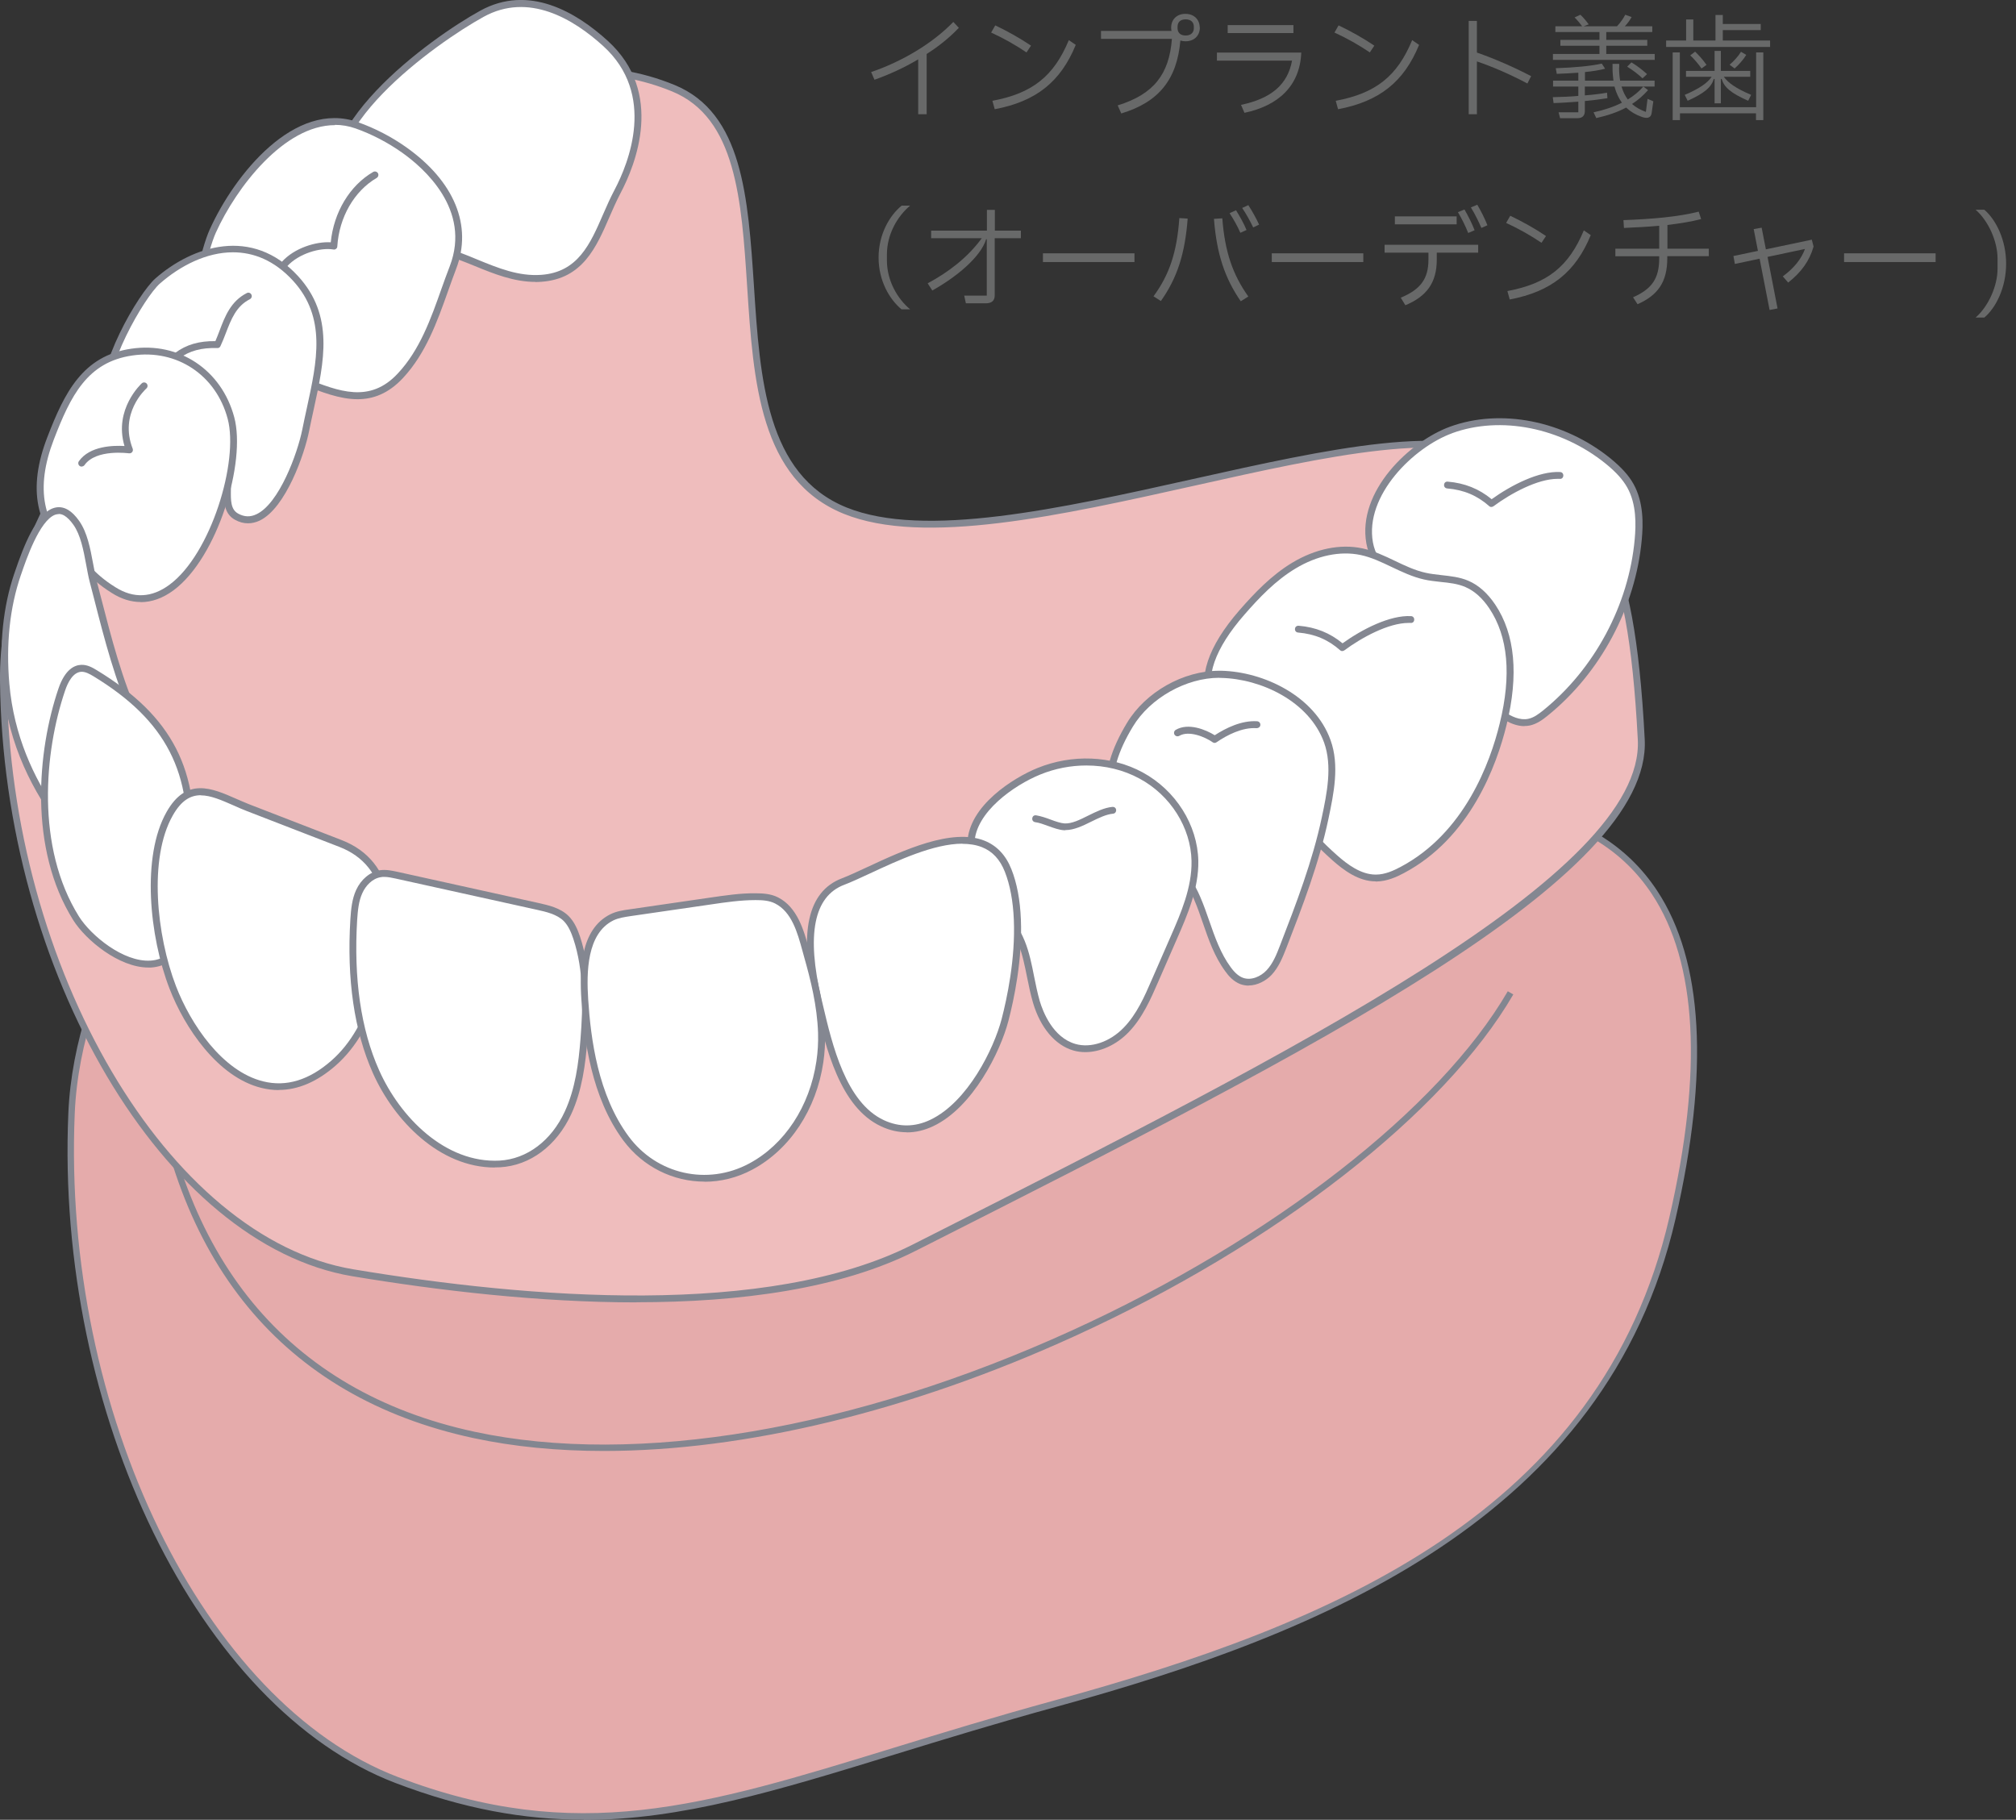<?xml version="1.0" encoding="UTF-8"?><svg id="_レイヤー_2" xmlns="http://www.w3.org/2000/svg" xmlns:xlink="http://www.w3.org/1999/xlink" viewBox="0 0 157.25 141.95"><rect x="0" y="0" width="157.25" height="141.95" fill="#333333" stroke="none"/><defs><style>.cls-1{fill:none;}.cls-2{fill:#838690;}.cls-3{fill:#fff;}.cls-4{fill:#e5abab;}.cls-5{fill:#686969;}.cls-6{fill:#efbdbd;}.cls-7{fill:#848791;}.cls-8{clip-path:url(#clippath);}</style><clipPath id="clippath"><rect class="cls-1" width="157.25" height="141.95"/></clipPath></defs><g id="_レイヤー_1-2"><g class="cls-8"><path class="cls-4" d="M35.51,43.78s13.41-12.29,23.56-7.92c10.15,4.38,6.13,19.26,17.86,24.25,11.73,4.99,31.61,1.19,41.49,2.97,9.88,1.78,17.15,9.7,12.02,31.93-5.13,22.23-24.94,31.49-48.1,37.85-23.17,6.36-33.88,12.66-51.4,5.97-15.73-6.01-26.32-29.5-25.36-52,.96-22.5,29.94-43.06,29.94-43.06"/><path class="cls-2" d="M45.52,141.94c-4.63,0-9.35-.83-14.67-2.86-15.31-5.84-26.52-28.79-25.52-52.24.95-22.19,29.29-42.72,30.03-43.25.22-.2,3.55-3.19,8.01-5.62,6.11-3.34,11.58-4.15,15.8-2.33,4.98,2.15,6.58,6.69,8.28,11.5,1.77,5.02,3.6,10.2,9.58,12.75,7.19,3.06,17.54,2.79,26.67,2.56,5.64-.15,10.96-.28,14.77.4,4.83.87,8.47,3.1,10.79,6.63,3.6,5.46,4.08,14.08,1.43,25.61-5.38,23.32-27.42,32.31-48.28,38.04-4.63,1.27-8.83,2.56-12.54,3.7-9.34,2.87-16.71,5.13-24.34,5.13ZM54.32,35.18c-3.86,0-7.76,1.6-10.71,3.21-4.54,2.48-7.9,5.54-7.93,5.57l-.02.02c-.29.21-28.89,20.75-29.83,42.87-.99,23.25,10.08,45.98,25.2,51.76,13.94,5.32,23.79,2.3,38.69-2.28,3.71-1.14,7.92-2.43,12.56-3.7,21.76-5.97,42.62-14.67,47.93-37.67,2.63-11.39,2.17-19.88-1.36-25.22-2.25-3.41-5.77-5.57-10.47-6.41-3.75-.68-9.06-.54-14.67-.39-9.18.24-19.58.51-26.88-2.6-6.18-2.63-8.05-7.92-9.85-13.04-1.66-4.7-3.22-9.14-8.01-11.21-1.49-.64-3.06-.91-4.64-.91Z"/><path class="cls-4" d="M117.83,77.45c-16.19,27.82-100.09,61.65-106.01,3.92"/><path class="cls-2" d="M47.11,113.18c-3.62,0-7.04-.33-10.2-1.01-14.84-3.2-23.6-13.84-25.34-30.77l.49-.05c1.71,16.69,10.34,27.18,24.95,30.33,12.64,2.72,29.62-.16,46.6-7.9,15.63-7.13,28.66-17.27,34-26.46l.43.25c-5.39,9.27-18.51,19.49-34.23,26.66-12.84,5.86-25.7,8.95-36.71,8.95Z"/><path class="cls-6" d="M31.7,10.09s10.12-7.62,20.81-3.21c10.69,4.4,1.03,27.93,13.4,32.95,12.37,5.02,43.2-9.75,51.86-3.7,5.5,3.84,9.29,3,10.24,21.56.56,10.78-26.48,24.34-56.72,39.65-11.57,5.86-30.85,4.1-43.77,1.94C12.5,96.77.49,74.7.27,53.1.04,30.58,31.7,10.09,31.7,10.09"/><path class="cls-7" d="M49.65,101.59c-7.63,0-15.5-.93-22.17-2.04C12.81,97.09.23,75.83,0,53.11-.22,30.81,30.91,10.29,31.55,9.87c.34-.25,10.48-7.6,21.07-3.24,5.31,2.18,5.73,8.75,6.19,15.7.47,7.23.96,14.71,7.21,17.25,6.07,2.46,16.69.09,26.97-2.2,10.54-2.35,20.5-4.58,24.95-1.47.8.56,1.57,1.02,2.3,1.46,4.35,2.61,7.23,4.34,8.05,20.3.56,10.84-25.6,24.07-55.88,39.4l-.99.5c-5.87,2.97-13.69,4.01-21.77,4.01ZM45.55,5.79c-7.57,0-13.61,4.46-13.69,4.52h-.02c-.32.21-31.53,20.67-31.31,42.79.22,22.48,12.6,43.5,27.03,45.91,13.66,2.28,32.31,3.8,43.61-1.92l.99-.5c28.87-14.61,56.13-28.4,55.59-38.89-.81-15.67-3.59-17.34-7.79-19.87-.75-.45-1.51-.91-2.33-1.48-4.26-2.98-14.11-.78-24.53,1.55-10.36,2.31-21.06,4.7-27.28,2.18-6.56-2.66-7.06-10.31-7.54-17.71-.44-6.78-.86-13.19-5.86-15.24-2.34-.96-4.67-1.34-6.86-1.34Z"/><path class="cls-3" d="M26.69,15.88c-3.02-5.5,7.02-12.68,10.88-14.81,3.39-1.87,6.89-.21,9.65,2.31,3.49,3.17,2.93,7.77.93,11.55-1.51,2.86-2.1,6.49-5.95,6.77-2.76.19-5.14-1.47-7.73-2.16-3.61-.96-5.46-1.68-7.8-3.66"/><path class="cls-7" d="M41.77,21.99c-1.69,0-3.25-.63-4.76-1.25-.84-.34-1.72-.7-2.59-.93-3.61-.96-5.51-1.69-7.9-3.72-.03-.02-.05-.05-.06-.08-3.13-5.7,7.14-13.05,10.99-15.17,3.8-2.1,7.51.12,9.96,2.35,4.43,4.03,2.17,9.65.99,11.88-.31.59-.59,1.23-.86,1.85-1.03,2.38-2.1,4.83-5.31,5.06-.16.01-.31.02-.47.02ZM26.9,15.71c2.3,1.93,4.15,2.64,7.66,3.57.91.24,1.8.6,2.66.96,1.66.68,3.23,1.32,4.98,1.2,2.88-.2,3.84-2.41,4.85-4.74.27-.63.56-1.27.88-1.88,1.12-2.12,3.27-7.46-.88-11.23-2.32-2.11-5.82-4.22-9.34-2.27-3.71,2.05-13.65,9.09-10.8,14.4Z"/><path class="cls-3" d="M31.53,11.71c-1.16-.82-2.45-1.48-3.7-1.92-4.89-1.74-9.5,4.4-11.24,8.25-.86,1.9-2.41,8.45.95,8.91.28.66.66,1.24,1.2,1.55,1.03.6,2.91.47,4.1.92,2.94,1.11,5.8,2.68,8.39-.11,2.17-2.33,2.99-5.55,4.09-8.43,1.43-3.72-.77-7.02-3.8-9.17"/><path class="cls-7" d="M27.89,31.14c-1.4,0-2.84-.57-4.24-1.12-.3-.12-.59-.24-.89-.35-.5-.19-1.16-.28-1.8-.36-.85-.11-1.72-.22-2.34-.58-.51-.3-.92-.8-1.26-1.55-.71-.14-1.26-.54-1.62-1.2-1.26-2.27.03-6.77.61-8.06,1.95-4.33,6.65-10.14,11.57-8.39,1.32.47,2.62,1.14,3.76,1.95h0c3.77,2.67,5.19,6.13,3.9,9.49-.22.57-.42,1.15-.63,1.73-.85,2.4-1.74,4.88-3.52,6.79-1.14,1.22-2.33,1.65-3.54,1.65ZM26.13,9.76c-3.98,0-7.7,4.87-9.29,8.38-.62,1.37-1.71,5.64-.63,7.58.31.56.76.87,1.38.95.09.01.17.07.21.16.3.71.66,1.17,1.09,1.43.52.3,1.34.41,2.14.51.67.09,1.36.18,1.92.39.3.11.6.23.9.35,2.57,1.02,5,1.98,7.19-.39,1.71-1.83,2.57-4.26,3.4-6.61.21-.59.42-1.17.64-1.74,1.7-4.42-2.03-7.67-3.71-8.86h0c-1.1-.78-2.36-1.44-3.63-1.89-.54-.19-1.08-.28-1.62-.28Z"/><path class="cls-3" d="M23.05,21.71c-3.23-3.53-7.55-2.59-10.75.21-1.53,1.34-6.43,9.95-2.76,10.92.74,4.23,5.19,1.66,7.57,3.29,1.34.92-.1,3.41,1.36,4.19,2.83,1.51,4.97-4.7,5.38-6.75.86-4.31,2.35-8.42-.79-11.85"/><path class="cls-7" d="M19.34,40.82c-.34,0-.67-.09-1-.27-.89-.48-.88-1.46-.86-2.33.01-.77.02-1.5-.52-1.87-.84-.58-2.02-.58-3.16-.59-1.85-.01-3.95-.03-4.49-2.71-.67-.23-1.11-.73-1.29-1.47-.67-2.86,2.8-8.72,4.1-9.86,2.89-2.53,7.54-4.09,11.13-.18h0c2.82,3.08,2.04,6.63,1.22,10.39-.12.56-.25,1.13-.36,1.69-.35,1.78-1.82,6.02-3.86,6.99-.3.14-.6.21-.9.21ZM18.17,19.68c-2.06,0-4.1,1.04-5.7,2.44-1.17,1.02-4.54,6.75-3.93,9.33.14.6.49.97,1.07,1.12.1.03.18.11.2.21.42,2.4,2.08,2.41,4,2.43,1.22,0,2.48.02,3.45.69.78.53.76,1.48.75,2.32-.01.82-.02,1.53.58,1.85.48.26.94.27,1.42.04,1.76-.83,3.19-4.72,3.57-6.61.11-.57.24-1.14.36-1.7.79-3.62,1.54-7.04-1.09-9.91-1.45-1.58-3.07-2.21-4.68-2.21Z"/><path class="cls-3" d="M5.79,43.41c-2.6-2.15-3.45-5.06-1.84-9.23,1.26-3.26,2.61-6.17,6.33-6.71,3.58-.52,6.78,1.57,7.73,5.14,1.24,4.63-3.33,17.08-9.14,13.43-1.57-.99-1.95-1.7-3.08-2.63"/><path class="cls-7" d="M10.98,46.96c-.75,0-1.51-.23-2.25-.7-1.03-.64-1.57-1.19-2.1-1.71-.3-.3-.61-.6-1.01-.94h0c-2.86-2.37-3.49-5.49-1.92-9.53,1.33-3.44,2.74-6.33,6.54-6.88,3.74-.55,7.04,1.65,8.03,5.34.94,3.49-1.28,10.95-4.74,13.51-.83.61-1.69.92-2.56.92ZM5.96,43.2c.42.35.74.66,1.04.97.53.53,1.03,1.03,2.01,1.64,1.42.89,2.83.82,4.21-.2,3.23-2.38,5.42-9.63,4.54-12.94-.91-3.42-3.97-5.45-7.44-4.94-3.52.51-4.81,3.15-6.12,6.55-1.47,3.81-.9,6.73,1.76,8.93h0Z"/><path class="cls-3" d="M5.18,40c-1.88-1.11-3.35,3.49-3.8,4.8-.93,2.74-1.15,5.71-.9,8.57.82,9.51,8.26,14.89,8.26,14.89,0,0,1.9-12.19,1.9-12.19-1.56-3.41-2.42-7.13-3.36-10.74-.37-1.41-.47-3.35-1.31-4.55-.27-.39-.53-.64-.79-.8"/><path class="cls-7" d="M8.74,68.54c-.06,0-.11-.02-.16-.05-.08-.05-7.55-5.57-8.37-15.09-.27-3.17.03-6.09.91-8.68l.05-.14c.69-2.04,1.64-4.44,2.95-4.93.4-.15.8-.11,1.19.12.3.18.59.47.87.87.63.9.86,2.13,1.08,3.31.09.47.17.92.27,1.32l.35,1.35c.81,3.14,1.64,6.38,2.99,9.34h-.02c.02.33-.24,1.97-1.85,12.34-.01.09-.08.17-.16.21-.03.01-.07.02-.1.02ZM4.59,40.1c-.09,0-.19.02-.29.05-1.23.46-2.28,3.57-2.63,4.59l-.05.14c-.86,2.52-1.16,5.37-.89,8.47.7,8.09,6.33,13.21,7.8,14.42.33-2.09,1.67-10.75,1.81-11.66-1.35-2.98-2.19-6.22-2.99-9.36l-.35-1.35c-.11-.42-.19-.88-.28-1.36-.21-1.13-.43-2.3-.99-3.1-.24-.34-.48-.58-.71-.72h0c-.15-.09-.3-.13-.45-.13Z"/><path class="cls-3" d="M5.94,71.63c-3.17-5.08-2.99-12.33-1.12-17.83.26-.76.72-1.63,1.53-1.67.39-.02.75.18,1.09.39,5.77,3.52,7.91,7.71,7.35,14.31-.17,1.99.28,4.77-.58,6.58-1.83,3.87-6.75.64-8.26-1.78"/><path class="cls-7" d="M11.57,75.47c-2.29,0-4.89-2.15-5.86-3.7h0c-3.49-5.58-2.8-13.21-1.15-18.06.51-1.49,1.24-1.83,1.77-1.85.48-.02.88.21,1.24.43,5.88,3.58,8.05,7.8,7.48,14.56-.05.63-.04,1.33-.04,2.08.02,1.63.04,3.31-.57,4.6-.57,1.2-1.49,1.87-2.67,1.94-.07,0-.14,0-.21,0ZM6.16,71.49c.93,1.48,3.46,3.57,5.58,3.44.98-.06,1.73-.61,2.22-1.63.55-1.17.53-2.79.51-4.36,0-.76-.02-1.48.04-2.13.55-6.52-1.54-10.6-7.22-14.06-.3-.18-.63-.36-.94-.35-.65.03-1.06.82-1.28,1.49-1.61,4.74-2.29,12.19,1.09,17.6h0Z"/><path class="cls-3" d="M30.12,70.24c-.33-1.93-1.35-3.59-3.56-4.45-2.41-.93-4.82-1.86-7.23-2.8-2.24-.87-4.42-2.48-6.1.49-2.04,3.6-1.17,9.88.24,13.54,1.98,5.14,7.07,10.71,12.55,5.9,1.75-1.54,2.81-3.72,3.43-5.97.58-2.11,1.04-4.58.67-6.71"/><path class="cls-7" d="M21.74,85.03c-.45,0-.9-.06-1.35-.17-3.41-.84-5.99-4.7-7.17-7.75-1.58-4.09-2.19-10.3-.23-13.77,1.55-2.74,3.53-1.87,5.44-1.03.33.14.66.29.99.42l7.23,2.8c2.08.81,3.33,2.37,3.73,4.65h0c.31,1.81.09,4.05-.68,6.83-.73,2.64-1.91,4.69-3.51,6.1-1.45,1.27-2.94,1.91-4.46,1.91ZM15.67,62.03c-.81,0-1.53.4-2.2,1.59-1.88,3.32-1.27,9.33.26,13.31,1.13,2.93,3.59,6.63,6.8,7.42,1.8.45,3.59-.1,5.32-1.62,1.52-1.33,2.64-3.3,3.34-5.84.75-2.7.97-4.86.67-6.59-.36-2.08-1.5-3.51-3.39-4.24l-7.23-2.8c-.34-.13-.68-.28-1.01-.43-.94-.41-1.79-.79-2.56-.79Z"/><path class="cls-3" d="M113.19,33.54c4.09-1.48,8.86-.31,12.24,2.43.68.55,1.32,1.17,1.75,1.94.69,1.25.74,2.75.61,4.18-.47,5.24-3.15,10.25-7.25,13.55-.38.31-.79.61-1.26.71-.69.15-1.41-.15-2-.55-1.88-1.29-2.93-3.65-4.99-4.63-2.51-1.2-2.41-2.53-3.47-4.89-.59-1.31-1.73-2.47-1.99-3.91-.69-3.75,3.14-7.65,6.36-8.82"/><path class="cls-7" d="M118.9,56.64c-.56,0-1.17-.22-1.78-.64-.87-.59-1.56-1.4-2.23-2.18-.84-.98-1.63-1.9-2.72-2.43-2.04-.98-2.45-2.07-3.02-3.59-.16-.43-.34-.91-.57-1.43-.22-.48-.51-.94-.81-1.42-.5-.79-1.02-1.6-1.19-2.55-.74-4.07,3.39-7.98,6.53-9.12h0c3.96-1.44,8.86-.47,12.5,2.47.87.71,1.43,1.33,1.81,2.01.8,1.44.75,3.16.64,4.33-.48,5.27-3.22,10.41-7.35,13.74-.38.31-.83.64-1.38.76-.14.03-.28.04-.43.04ZM113.28,33.79c-3.03,1.1-6.85,4.87-6.19,8.52.15.84.62,1.57,1.12,2.35.3.48.62.97.85,1.49.24.54.43,1.03.59,1.46.57,1.51.91,2.42,2.75,3.3,1.2.57,2.06,1.58,2.9,2.56.65.76,1.32,1.54,2.12,2.09.45.31,1.13.65,1.79.51.43-.09.8-.37,1.15-.65,4.01-3.24,6.69-8.23,7.15-13.37.1-1.1.15-2.72-.58-4.02-.35-.62-.86-1.19-1.68-1.86-3.49-2.82-8.2-3.76-11.98-2.38h0Z"/><path class="cls-3" d="M116.4,47.3c-.5-.75-1.16-1.41-1.98-1.77-1.02-.44-2.19-.37-3.27-.6-1.73-.38-3.22-1.54-4.95-1.91-1.79-.38-3.69.14-5.26,1.09s-2.86,2.29-4.06,3.67c-1.72,1.97-3.4,4.62-2.38,7.03l4.16,5.11c1.37,2.64,3.24,5.03,5.47,7,.91.81,1.99,1.58,3.21,1.57.71,0,1.39-.29,2.02-.62,4.21-2.22,6.76-6.76,7.89-11.38.76-3.08.92-6.55-.84-9.19"/><path class="cls-7" d="M107.3,68.75c-1.33,0-2.49-.87-3.35-1.63-2.27-2.01-4.13-4.39-5.53-7.08l-4.13-5.06s-.03-.04-.04-.06c-.86-2.02-.04-4.48,2.42-7.31,1.18-1.35,2.5-2.74,4.13-3.72,1.8-1.08,3.73-1.48,5.45-1.12.91.19,1.74.59,2.56.98.77.37,1.57.75,2.4.93.39.09.81.13,1.22.18.7.08,1.43.15,2.1.44.8.34,1.5.97,2.1,1.86h0c1.55,2.32,1.84,5.48.88,9.4-.77,3.14-2.83,8.81-8.02,11.55-.56.3-1.32.64-2.14.65h-.04ZM94.72,54.67l4.14,5.08c1.4,2.68,3.22,5.01,5.44,6.97.79.7,1.85,1.5,3,1.5.01,0,.02,0,.03,0,.71,0,1.39-.32,1.9-.59,5-2.64,7.01-8.15,7.75-11.2.93-3.77.65-6.79-.81-8.97h0c-.54-.81-1.17-1.37-1.87-1.67-.6-.26-1.25-.33-1.95-.4-.42-.05-.85-.09-1.28-.19-.89-.2-1.71-.59-2.51-.97-.82-.39-1.59-.76-2.44-.94-1.58-.33-3.38.04-5.06,1.05-1.57.94-2.85,2.29-4,3.61-2.31,2.65-3.1,4.9-2.35,6.72Z"/><path class="cls-3" d="M95.25,52.6c3.06.07,7.03,1.81,8.27,5.22.69,1.9.25,4.03-.17,6-.73,3.43-1.99,6.73-3.26,10-.28.73-.58,1.48-1.11,2.05-.54.57-1.39.92-2.13.64-.45-.17-.79-.53-1.07-.92-1.22-1.65-1.61-3.69-2.4-5.54-.97-2.25-2.3-2.94-4.21-4.31-3.46-2.48-3.16-5.72-1.03-9.22,1.4-2.31,4.33-3.99,7.12-3.93"/><path class="cls-7" d="M97.39,76.88c-.21,0-.42-.04-.63-.11-.56-.21-.95-.67-1.19-1.01-.84-1.14-1.3-2.47-1.74-3.75-.21-.61-.43-1.25-.69-1.85-.81-1.89-1.89-2.64-3.39-3.69-.23-.16-.48-.33-.73-.51-3.24-2.32-3.6-5.46-1.11-9.58,1.46-2.41,4.39-4.06,7.19-4.06.06,0,.11,0,.17,0,3.29.08,7.27,1.96,8.51,5.4.72,1.98.25,4.19-.16,6.15-.73,3.47-2.02,6.81-3.27,10.04-.28.71-.59,1.52-1.17,2.14-.43.45-1.1.82-1.78.82ZM95.1,52.87c-2.58,0-5.39,1.58-6.73,3.8-2.33,3.83-2.01,6.73.96,8.86.25.18.49.35.72.51,1.51,1.06,2.71,1.89,3.57,3.92.27.62.49,1.26.71,1.89.43,1.24.88,2.53,1.67,3.6.32.44.63.7.95.82.65.24,1.4-.11,1.84-.58.51-.54.79-1.26,1.06-1.96,1.24-3.21,2.52-6.53,3.25-9.96.4-1.88.84-4.01.18-5.85-1.17-3.22-4.92-4.97-8.02-5.04h0s-.1,0-.15,0Z"/><path class="cls-3" d="M81.03,60.17c2.55-1.04,5.56-.99,7.98.32s4.14,3.91,4.2,6.66c.04,2.08-.8,4.06-1.63,5.97-.49,1.13-.98,2.26-1.48,3.39-.6,1.37-1.21,2.77-2.25,3.84-1.04,1.07-2.61,1.76-4.04,1.34-1.54-.44-2.5-1.99-2.96-3.53-.46-1.53-.57-3.17-1.17-4.66-1.01-2.5-4.04-4.89-3.94-7.75.09-2.57,3.15-4.71,5.29-5.58"/><path class="cls-7" d="M84.66,82.07c-.32,0-.63-.04-.94-.13-1.41-.41-2.56-1.76-3.14-3.71-.19-.65-.33-1.32-.46-1.97-.18-.89-.36-1.82-.7-2.67-.37-.91-1.01-1.81-1.7-2.76-1.14-1.59-2.33-3.23-2.26-5.1.1-2.89,3.61-5.07,5.46-5.82,2.71-1.1,5.78-.98,8.21.34,2.58,1.4,4.28,4.1,4.34,6.89.04,2.18-.86,4.25-1.66,6.08l-1.48,3.39c-.57,1.31-1.22,2.8-2.31,3.92-.96.99-2.21,1.54-3.37,1.54ZM84.74,59.71c-1.21,0-2.44.23-3.61.71h0c-2.01.82-5.04,2.92-5.12,5.34-.06,1.69,1.07,3.26,2.16,4.77.67.93,1.37,1.89,1.76,2.87.36.89.55,1.84.73,2.76.13.64.26,1.29.44,1.92.25.84,1.02,2.84,2.78,3.35,1.2.35,2.69-.15,3.77-1.27,1.02-1.05,1.62-2.42,2.2-3.76l1.48-3.39c.78-1.78,1.65-3.79,1.61-5.85-.05-2.6-1.64-5.13-4.06-6.43-1.25-.68-2.68-1.02-4.14-1.02ZM81.03,60.17h0,0Z"/><path class="cls-3" d="M79.37,71.72c-.06-1.38-.28-2.7-.72-3.83-2.05-5.18-9.67-.36-12.89.88-3.47,1.33-2.59,6.43-1.93,9.2.75,3.14,1.74,8.14,5.03,9.65,4.73,2.18,8.61-4.43,9.56-8.08.58-2.23,1.07-5.14.96-7.82"/><path class="cls-7" d="M70.73,88.32c-.67,0-1.34-.15-2-.46-3.22-1.49-4.32-6.18-5.05-9.29l-.13-.54c-1.26-5.29-.55-8.49,2.1-9.51.55-.21,1.21-.52,1.99-.88,2.79-1.3,6.62-3.08,9.16-2.06.95.38,1.66,1.13,2.09,2.22.43,1.08.68,2.4.74,3.92h0c.13,3.13-.55,6.29-.97,7.9-.62,2.4-2.77,6.76-5.86,8.22-.69.33-1.38.49-2.07.49ZM75.07,65.81c-2.23,0-5.04,1.31-7.21,2.32-.78.36-1.46.68-2.02.89-2.36.9-2.95,3.89-1.77,8.88l.13.55c.71,3.01,1.77,7.55,4.75,8.93,1.19.55,2.41.54,3.61-.03,2.93-1.39,4.97-5.56,5.57-7.87.41-1.58,1.08-4.68.95-7.74h0c-.06-1.46-.3-2.72-.7-3.74-.38-.96-.96-1.59-1.79-1.92-.46-.18-.98-.26-1.53-.26Z"/><path class="cls-3" d="M45.54,81.06c.21-2.65.27-5.39-.57-7.91-.18-.54-.41-1.09-.82-1.49-.58-.57-1.41-.77-2.2-.94-3.68-.81-7.36-1.63-11.04-2.44-.41-.09-.83-.18-1.24-.12-.74.11-1.34.7-1.65,1.38-.31.68-.38,1.44-.43,2.19-.24,3.95.09,8.18,1.73,11.87,1.64,3.7,5.3,7.45,9.66,7.21,2.44-.13,4.33-1.84,5.32-4,.82-1.79,1.09-3.8,1.24-5.74"/><path class="cls-7" d="M38.59,91.07c-4.3,0-7.85-3.65-9.51-7.38-1.45-3.26-2.04-7.3-1.75-11.99.05-.76.12-1.56.45-2.28.38-.83,1.09-1.42,1.86-1.54.48-.07.95.04,1.34.12l11.04,2.44c.75.17,1.68.37,2.33,1.01.47.47.72,1.1.89,1.6.86,2.59.79,5.38.58,8.02h0c-.15,1.93-.41,3.98-1.26,5.83-1.14,2.47-3.21,4.02-5.55,4.15-.14,0-.28.01-.42.01ZM29.96,68.4c-.08,0-.16,0-.24.02-.7.1-1.21.7-1.45,1.23-.3.64-.36,1.39-.41,2.09-.28,4.61.29,8.56,1.71,11.74,1.64,3.68,5.17,7.27,9.4,7.05,2.13-.12,4.04-1.55,5.09-3.84.82-1.78,1.07-3.77,1.22-5.65.2-2.58.27-5.31-.56-7.81-.16-.47-.37-1-.75-1.39-.54-.53-1.39-.72-2.07-.87l-11.04-2.44c-.28-.06-.6-.13-.9-.13ZM45.54,81.06h0,0Z"/><path class="cls-3" d="M63.96,82.82c.11-.74.15-1.5.13-2.24-.07-2.03-.54-4.03-1.1-5.98-.44-1.54-.84-3.57-2.41-4.37-.49-.25-1.05-.29-1.6-.29-1.2,0-2.39.17-3.57.34-2.09.3-4.17.61-6.26.91-.49.07-.99.14-1.43.37-2.24,1.12-2.24,4.29-2.1,6.43.25,3.7.96,7.78,3.21,10.82,2.25,3.04,6.38,3.98,9.73,2.19,3.05-1.63,4.9-4.82,5.39-8.18"/><path class="cls-7" d="M54.95,92.17c-2.42,0-4.78-1.13-6.33-3.21-2.49-3.36-3.06-7.87-3.27-10.96-.15-2.31-.09-5.51,2.25-6.68.48-.24,1-.32,1.51-.39l6.25-.91c1.19-.17,2.4-.36,3.61-.34.54,0,1.17.04,1.72.32,1.51.77,2.01,2.57,2.41,4.02l.14.51c.5,1.76,1.03,3.85,1.11,6.04.03.76-.02,1.53-.13,2.29-.54,3.68-2.61,6.81-5.53,8.37-1.19.64-2.48.95-3.74.95ZM58.93,70.21c-1.16,0-2.34.17-3.48.34l-6.27.91c-.46.07-.94.14-1.35.34-2.05,1.03-2.09,4.01-1.95,6.17.2,3.03.75,7.43,3.16,10.68,2.19,2.96,6.14,3.85,9.39,2.11,2.77-1.48,4.73-4.46,5.25-7.98h0c.11-.73.15-1.47.13-2.2-.07-2.13-.59-4.18-1.08-5.91l-.14-.51c-.39-1.42-.83-3.03-2.14-3.69-.45-.23-1-.26-1.48-.26h-.04Z"/><path class="cls-7" d="M104.71,50.79c-.06,0-.13-.02-.18-.07-.94-.83-1.98-1.27-3.28-1.38-.15-.01-.26-.14-.24-.29.01-.15.13-.25.29-.24,1.32.11,2.44.56,3.42,1.37,1.53-1.1,3.7-2.21,5.34-2.12.15,0,.26.13.25.28,0,.15-.12.27-.28.25-.05,0-.11,0-.16,0-1.57,0-3.66,1.14-5.01,2.14-.05.04-.1.05-.16.05Z"/><path class="cls-7" d="M94.74,57.95c-.05,0-.11-.02-.15-.05-.61-.43-1.86-.94-2.61-.5-.13.07-.29.03-.37-.1-.07-.13-.03-.29.1-.37.98-.57,2.33-.02,3.04.42.87-.56,2.09-1.17,3.31-1.09.15.01.26.14.25.29s-.14.25-.29.25c-1.13-.08-2.33.55-3.13,1.1-.05.03-.1.05-.15.05Z"/><path class="cls-7" d="M83.09,64.76s-.06,0-.1,0c-.37-.02-.79-.17-1.23-.33-.35-.13-.71-.26-1.02-.3-.15-.02-.25-.16-.22-.31.02-.15.14-.25.31-.22.36.06.75.19,1.12.33.4.15.79.28,1.08.3.57.03,1.19-.28,1.85-.61.61-.3,1.25-.62,1.89-.68.16-.01.28.09.29.24.01.15-.09.28-.24.29-.54.05-1.13.34-1.7.62-.66.33-1.35.66-2.02.66Z"/><path class="cls-7" d="M22.19,20.87c-.06,0-.13-.02-.18-.07-.11-.1-.12-.27-.02-.38.97-1.08,2.66-1.59,3.81-1.52.23-2.34,1.48-4.43,3.31-5.49.13-.07.29-.03.37.1.07.13.03.29-.1.37-1.75,1.02-2.93,3.07-3.07,5.34,0,.08-.04.15-.1.19-.06.05-.14.07-.21.05-1.01-.17-2.7.31-3.61,1.32-.05.06-.13.09-.2.09Z"/><path class="cls-7" d="M6.37,36.4c-.05,0-.11-.02-.15-.05-.12-.08-.15-.25-.07-.37.85-1.21,2.71-1.24,3.56-1.19-.86-2.88,1.33-4.87,1.35-4.89.11-.1.28-.09.38.02.1.11.09.28-.02.38-.09.08-2.14,1.96-1.07,4.7.03.09.02.19-.04.26-.06.08-.16.11-.25.1-.03,0-2.57-.36-3.47.92-.05.07-.14.11-.22.11Z"/><path class="cls-7" d="M13.82,28.02c-.08,0-.16-.04-.21-.11-.09-.12-.06-.29.05-.38.87-.65,1.88-.94,3.14-.92.11-.26.22-.53.32-.8.43-1.14.88-2.31,2.13-2.95.13-.07.29-.02.36.12.07.13.01.29-.12.36-1.07.54-1.46,1.57-1.88,2.66-.13.34-.26.67-.41.99-.04.1-.13.17-.25.16-1.22-.04-2.17.21-2.98.81-.05.04-.1.05-.16.05Z"/><path class="cls-7" d="M116.34,39.55c-.06,0-.13-.02-.18-.07-.94-.83-1.98-1.27-3.28-1.38-.15-.01-.26-.14-.24-.29.01-.15.12-.26.29-.24,1.32.11,2.44.56,3.42,1.37,1.53-1.1,3.7-2.21,5.34-2.12.15,0,.26.13.25.28,0,.15-.13.28-.28.25-.05,0-.11,0-.16,0-1.57,0-3.66,1.14-5.01,2.14-.05.04-.1.05-.16.05Z"/><path class="cls-5" d="M74.79,2.17c-.73.77-1.59,1.46-2.51,2.04v4.7h-.66v-4.28c-1.11.66-2.28,1.19-3.41,1.59l-.26-.6c2.33-.79,4.75-2.19,6.41-3.91l.43.46Z"/><path class="cls-5" d="M80.07,4.09c-.84-.57-1.81-1.12-2.76-1.55l.32-.56c.93.44,1.95,1.01,2.79,1.58l-.36.54ZM77.42,7.86c3.11-.58,4.78-1.92,5.95-4.73l.54.37c-1.18,2.88-3.09,4.41-6.32,5.02l-.18-.65Z"/><path class="cls-5" d="M93.59,2.14c0,.63-.43,1.08-1.12,1.08-.14,0-.28-.02-.4-.06-.26,3.04-1.69,4.81-4.61,5.69l-.28-.63c2.8-.86,4.02-2.42,4.23-5.19h-5.53v-.62h5.5c-.02-.08-.03-.16-.03-.25,0-.63.43-1.08,1.11-1.08s1.12.45,1.12,1.08ZM93.12,2.08c0-.34-.22-.57-.64-.57s-.63.23-.63.57v.12c0,.34.22.57.63.57s.64-.23.64-.57v-.12Z"/><path class="cls-5" d="M94.93,4.1h6.57c-.1,2.58-1.77,4.14-4.43,4.7l-.27-.62c2.38-.5,3.64-1.6,3.98-3.45h-5.86v-.62ZM100.89,1.96v.62h-5.13v-.62h5.13Z"/><path class="cls-5" d="M106.85,4.09c-.84-.57-1.81-1.12-2.76-1.55l.32-.56c.93.44,1.95,1.01,2.79,1.58l-.36.54ZM104.2,7.86c3.11-.58,4.79-1.92,5.95-4.73l.54.37c-1.18,2.88-3.09,4.41-6.32,5.02l-.18-.65Z"/><path class="cls-5" d="M119.15,6.52c-1.33-.71-2.74-1.32-3.95-1.73v4.12h-.64V1.63h.64v2.47c1.35.47,2.85,1.12,4.23,1.84l-.29.57Z"/><path class="cls-5" d="M126.29,5.26c0,.38.03.72.08,1.03h2.69v.46h-2.58c.12.4.28.73.49,1.01.47-.29.88-.62,1.21-1.01l.37.28c-.39.43-.79.79-1.25,1.08.3.27.67.47,1.08.62l.13-1.02.45.19-.13.92c-.06.41-.39.44-.79.29-.46-.16-.86-.4-1.2-.72-.65.35-1.4.61-2.33.82l-.21-.45c.85-.18,1.58-.43,2.21-.75-.25-.35-.45-.77-.58-1.26h-2.31v.69c.64-.05,1.23-.12,1.73-.21l.03.43c-.55.09-1.13.16-1.76.22v.77c0,.38-.2.57-.58.57h-1.35l-.12-.46h1.54v-.83c-.59.04-1.22.09-1.93.11l-.06-.46c.71-.02,1.37-.04,1.99-.1v-.73h-1.97v-.46h1.97v-.62c-.53.04-1.09.07-1.68.09l-.08-.44c1.48-.05,2.75-.17,3.59-.36l.26.4c-.42.11-.96.2-1.57.26v.67h2.22c-.04-.3-.07-.62-.07-.97v-.34h.52v.29ZM125.29,4.21h3.78v.46h-7.94v-.46h3.63v-.64h-3.05v-.46h3.05v-.61h-3.44v-.45h2.09c-.16-.22-.34-.44-.59-.69l.45-.21c.19.17.45.47.65.75l-.39.15h2.6c.28-.3.5-.62.64-.9l.5.18c-.13.23-.3.48-.53.72h2.14v.45h-3.59v.61h3.2v.46h-3.2v.64ZM127.26,4.87c.44.26.83.57,1.21.91l-.35.33c-.38-.35-.76-.64-1.2-.91l.33-.33Z"/><path class="cls-5" d="M134.39,3.16h3.68v.5h-8.11v-.5h1.56v-1.64h.56v1.64h1.73v-1.99h.57v.7h2.96v.48h-2.96v.81ZM136.98,8.36v-4.27h.56v5.28h-.57v-.53h-5.93v.53h-.57v-5.28h.56v4.27h5.95ZM131.41,7.4c1.19-.51,1.78-.94,2.1-1.41h-2v-.46h2.23v-1.56h.49v1.56h2.29v.46h-2.06c.34.47.93.9,2.13,1.41l-.23.46c-1.36-.6-1.87-1.05-2.07-1.7h-.06v1.9h-.49v-1.9h-.06c-.2.64-.71,1.1-2.04,1.7l-.23-.46ZM132.72,5.34c-.21-.31-.62-.79-.88-1.02l.38-.29c.22.21.59.59.89,1.03l-.39.28ZM136.21,4.28c-.2.34-.59.79-.91,1.06l-.39-.29c.35-.29.71-.71.89-1.01l.41.24Z"/><path class="cls-5" d="M70.32,16.04h.67c-.99.83-1.81,2.23-1.81,3.82v.45c0,1.59.82,2.99,1.81,3.82h-.67c-.93-.77-1.79-2.22-1.79-4.04s.86-3.28,1.79-4.04Z"/><path class="cls-5" d="M79.63,17.99v.59h-2.04v4.45c0,.44-.25.63-.7.63h-1.55l-.13-.6h1.76v-4.4h-.05c-.43,1.41-2.37,2.98-4.2,4l-.36-.56c1.62-.87,3.12-2.01,4.22-3.52h-3.95v-.59h4.35v-1.62h.62v1.62h2.04Z"/><path class="cls-5" d="M81.35,20.44v-.68h7.14v.68h-7.14Z"/><path class="cls-5" d="M89.97,23.12c1.25-1.7,1.83-3.45,2.02-6.11l.65.04c-.21,2.74-.81,4.62-2.09,6.43l-.58-.37ZM95.34,17.02c.2,2.62.81,4.39,2.03,6.11l-.59.37c-1.24-1.8-1.88-3.69-2.09-6.43l.65-.04ZM96.75,18.16c-.21-.49-.53-1.06-.84-1.53l.5-.23c.29.46.62,1.05.82,1.54l-.48.22ZM97.75,17.74c-.23-.48-.54-1.05-.86-1.52l.48-.22c.3.46.62,1.04.84,1.52l-.46.22Z"/><path class="cls-5" d="M99.2,20.44v-.68h7.14v.68h-7.14Z"/><path class="cls-5" d="M108,19.71v-.62h7.3v.62h-3.23v.54c0,1.8-.79,2.87-2.45,3.56l-.36-.59c1.54-.64,2.16-1.47,2.16-2.97v-.54h-3.43ZM113.62,16.88v.62h-4.82v-.62h4.82ZM114.52,18.17c-.2-.51-.5-1.12-.8-1.62l.51-.21c.29.5.6,1.12.79,1.62l-.49.21ZM115.23,15.97c.29.49.6,1.11.79,1.6l-.47.21c-.21-.49-.51-1.1-.82-1.6l.5-.21Z"/><path class="cls-5" d="M120.24,18.94c-.84-.57-1.81-1.12-2.76-1.55l.32-.56c.93.44,1.95,1.01,2.79,1.58l-.36.54ZM117.59,22.7c3.11-.58,4.78-1.92,5.95-4.73l.54.37c-1.18,2.88-3.09,4.41-6.32,5.02l-.18-.65Z"/><path class="cls-5" d="M133.29,19.39v.59h-3.24v.16c0,1.85-.73,2.89-2.32,3.59l-.35-.54c1.47-.65,2.04-1.47,2.04-3.04v-.16h-3.42v-.59h3.42v-1.79c-.88.08-1.79.13-2.75.17l-.04-.61c2.25-.08,4.29-.26,5.87-.66l.19.58c-.77.2-1.66.34-2.63.46v1.85h3.24Z"/><path class="cls-5" d="M141.32,18.69l.14.54c-.31,1.11-.96,2.01-1.98,2.81l-.42-.48c.87-.65,1.43-1.33,1.73-2.14l-2.92.62.78,4.02-.62.12-.78-4-1.93.41-.11-.62,1.91-.4-.33-1.7.62-.11.33,1.69,3.56-.75Z"/><path class="cls-5" d="M143.84,20.44v-.68h7.14v.68h-7.14Z"/><path class="cls-5" d="M154.78,24.77h-.68c1-.87,1.71-2.47,1.71-3.8v-.81c0-1.33-.71-2.93-1.71-3.8h.68c.92.79,1.7,2.37,1.7,4.21s-.78,3.42-1.7,4.2Z"/></g></g></svg>
